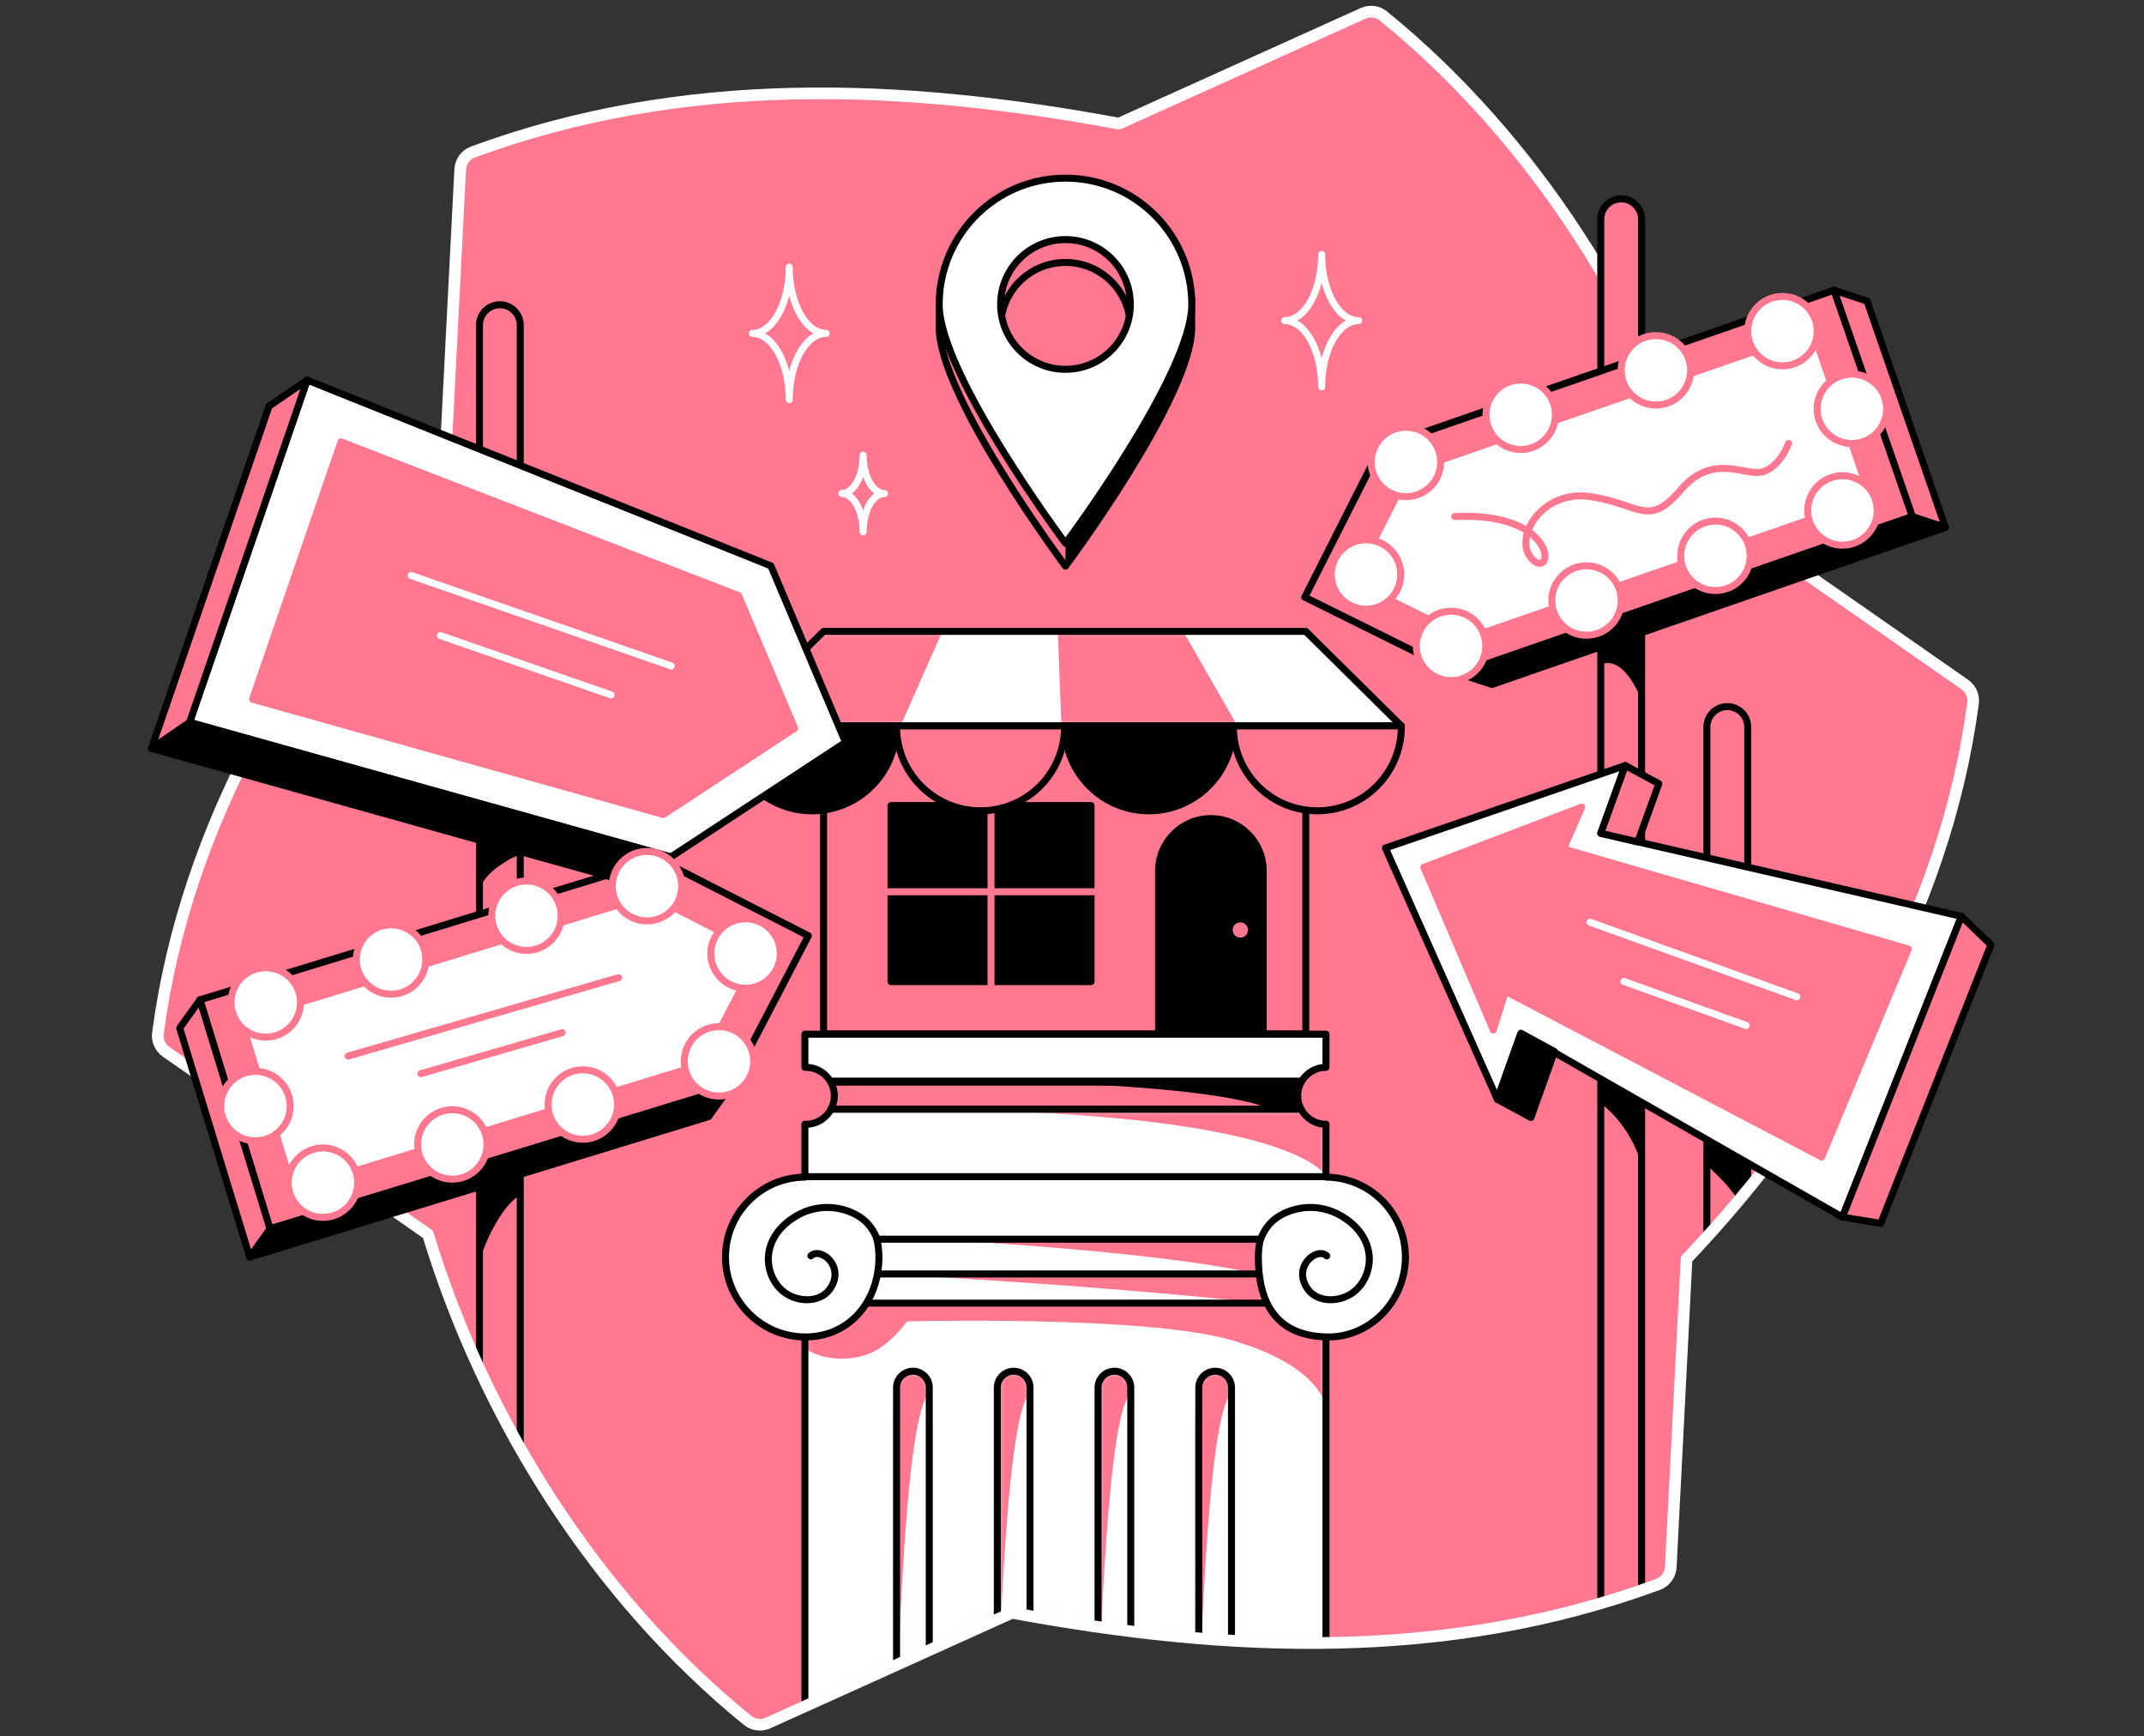 <svg width="368" height="298" viewBox="0 0 368 298" fill="none" xmlns="http://www.w3.org/2000/svg">
<rect x="0" y="0" width="368" height="298" fill="#333333" stroke="none"/>
<path d="M292.306 86.168C282.622 54.348 263.45 23.879 237.443 2.742C236.457 1.943 235.102 1.779 233.944 2.3L192.061 21.217C154.652 14.289 117.246 12.802 81.172 26.091C79.92 26.553 79.062 27.727 78.992 29.062C78.463 39.301 76.279 81.936 76.279 81.936C51.326 108.268 31.821 141.406 27.104 177.34C26.943 178.58 27.503 179.806 28.525 180.522L73.453 211.832C83.137 243.656 102.313 274.121 128.32 295.258C129.306 296.057 130.661 296.221 131.815 295.7L173.702 276.786C211.112 283.711 248.517 285.202 284.591 271.913C285.843 271.451 286.701 270.269 286.775 268.934L289.484 216.068C314.437 189.728 333.939 156.594 338.655 120.66C338.816 119.424 338.26 118.194 337.238 117.478L292.31 86.168H292.306Z" fill="#FF788F"/>
<mask id="mask0_10174_134" style="mask-type:luminance" maskUnits="userSpaceOnUse" x="27" y="2" width="312" height="294">
<path d="M292.306 86.168C282.622 54.348 263.45 23.879 237.443 2.742C236.457 1.943 235.102 1.779 233.944 2.3L192.061 21.217C154.652 14.289 117.246 12.802 81.172 26.091C79.92 26.553 79.062 27.727 78.992 29.062C78.463 39.301 76.279 81.936 76.279 81.936C51.326 108.268 31.821 141.406 27.104 177.34C26.943 178.58 27.503 179.806 28.525 180.522L73.453 211.832C83.137 243.656 102.313 274.121 128.32 295.258C129.306 296.057 130.661 296.221 131.815 295.7L173.702 276.786C211.112 283.711 248.517 285.202 284.591 271.913C285.843 271.451 286.701 270.269 286.775 268.934L289.484 216.068C314.437 189.728 333.939 156.594 338.655 120.66C338.816 119.424 338.26 118.194 337.238 117.478L292.31 86.168H292.306Z" fill="white"/>
</mask>
<g mask="url(#mask0_10174_134)">
<path d="M224.126 110.905H141.362V177.448H224.126V110.905Z" fill="#FF788F" stroke="black" stroke-width="1.2" stroke-linecap="round" stroke-linejoin="round"/>
<path d="M207.839 140.482C212.798 140.482 216.822 144.506 216.822 149.466V178.165H198.855V149.466C198.855 144.506 202.879 140.482 207.839 140.482Z" fill="black" stroke="black" stroke-width="1.2" stroke-linecap="round" stroke-linejoin="round"/>
<path d="M187.273 138.255H152.929V168.466H187.273V138.255Z" fill="black" stroke="black" stroke-width="1.2" stroke-linecap="round" stroke-linejoin="round"/>
<path d="M149.351 153.043H190.851" stroke="#FF788F" stroke-width="1.2" stroke-linecap="round" stroke-linejoin="round"/>
<path d="M170.101 170.058V135.554" stroke="#FF788F" stroke-width="1.2" stroke-linecap="round" stroke-linejoin="round"/>
<path d="M223.34 185.716C222.956 186.409 222.737 187.207 222.737 188.06C222.737 188.914 222.944 189.677 223.312 190.366H142.63C142.998 189.677 143.206 188.89 143.206 188.06C143.206 187.231 142.987 186.409 142.603 185.716H223.34Z" fill="#FF788F" stroke="black" stroke-width="1.2" stroke-linecap="round" stroke-linejoin="round"/>
<path d="M227.594 192.954V300.206H138.152V192.95C138.207 192.954 138.258 192.954 138.313 192.954C140.184 192.954 141.804 191.905 142.63 190.37H223.312C224.13 191.901 225.739 192.946 227.598 192.954H227.594Z" fill="white"/>
<mask id="mask1_10174_134" style="mask-type:luminance" maskUnits="userSpaceOnUse" x="138" y="190" width="90" height="111">
<path d="M227.594 192.954V300.206H138.152V192.95C138.207 192.954 138.258 192.954 138.313 192.954C140.184 192.954 141.804 191.905 142.63 190.37H223.312C224.13 191.901 225.739 192.946 227.598 192.954H227.594Z" fill="white"/>
</mask>
<g mask="url(#mask1_10174_134)">
<path d="M152.929 190.37C223.312 190.37 227.594 201.937 227.594 201.937V190.249L152.929 190.366V190.37Z" fill="#FF788F"/>
<path d="M157.591 212.552C203.623 215.057 216.145 218.753 216.145 218.753V212.313L157.591 212.552Z" fill="#FF788F"/>
<path d="M151.391 218.636C193.129 220.902 214 223.407 214 223.407L217.28 223.525L215.609 218.694L151.391 218.636Z" fill="#FF788F"/>
<path d="M138.152 231.392C141.194 233.62 147.218 233.937 151.058 231.33C153.735 229.514 155.681 226.781 155.681 226.781C155.681 226.781 196.147 225.709 211.095 229.921C226.04 234.132 227.312 240.732 227.312 240.732L227.512 229.443C227.512 229.443 224.134 229.76 220.952 227.772C217.773 225.783 216.975 223.399 216.975 223.399H148.76C148.76 223.399 147.566 226.817 144.149 228.171C140.732 229.521 138.235 229.443 138.235 229.443L138.145 231.392H138.152Z" fill="#FF788F"/>
</g>
<path d="M227.594 192.954V300.206H138.152V192.95C138.207 192.954 138.258 192.954 138.313 192.954C140.184 192.954 141.804 191.905 142.63 190.37H223.312C224.13 191.901 225.739 192.946 227.598 192.954H227.594Z" stroke="black" stroke-width="1.2" stroke-linecap="round" stroke-linejoin="round"/>
<path d="M223.437 185.544H142.505C141.648 184.123 140.09 183.176 138.313 183.176C138.258 183.176 138.207 183.176 138.152 183.18V177.488H227.594V183.172C225.829 183.184 224.287 184.123 223.433 185.54L223.437 185.544Z" fill="white" stroke="black" stroke-width="1.2" stroke-linecap="round" stroke-linejoin="round"/>
<path d="M215.789 218.635H150.756" stroke="black" stroke-width="1.2" stroke-linecap="round" stroke-linejoin="round"/>
<path d="M148.451 223.642H217.539" stroke="black" stroke-width="1.2" stroke-linecap="round" stroke-linejoin="round"/>
<path d="M227.594 202.019V201.937H138.153V202.019C130.621 202.066 124.527 208.188 124.527 215.731C124.527 223.273 130.668 229.446 138.243 229.446C145.817 229.446 150.862 223.305 150.862 215.731C150.862 214.678 150.741 213.656 150.514 212.67H216.333C216.11 213.656 215.985 214.678 215.985 215.731C215.985 223.305 218.768 229.125 227.512 229.446C235.083 229.72 241.228 223.305 241.228 215.731C241.228 208.156 235.13 202.062 227.594 202.019Z" fill="white" stroke="black" stroke-width="1.2" stroke-linecap="round" stroke-linejoin="round"/>
<path d="M150.518 212.67C150.518 212.67 149.864 210.427 147.762 208.975C145.014 207.072 140.164 206.121 135.761 209.272C130.633 212.94 131.158 218.455 134.003 221.258C136.379 223.595 140.615 223.708 142.38 221.317C145.241 217.441 140.865 213.922 139.182 215.531" stroke="black" stroke-width="1.2" stroke-linecap="round" stroke-linejoin="round"/>
<path d="M216.388 212.67C216.388 212.67 217.041 210.427 219.143 208.975C221.891 207.072 226.741 206.121 231.145 209.272C236.272 212.94 235.748 218.455 232.902 221.258C230.526 223.595 226.291 223.708 224.526 221.317C221.664 217.441 226.04 213.922 227.724 215.531" stroke="black" stroke-width="1.2" stroke-linecap="round" stroke-linejoin="round"/>
<path d="M224.126 108.361H141.362L124.965 124.582H240.524L224.126 108.361Z" fill="white"/>
<mask id="mask2_10174_134" style="mask-type:luminance" maskUnits="userSpaceOnUse" x="124" y="108" width="117" height="17">
<path d="M224.126 108.361H141.362L124.965 124.582H240.524L224.126 108.361Z" fill="white"/>
</mask>
<g mask="url(#mask2_10174_134)">
<path d="M153.896 124.582L161.012 108.522L141.362 108.361L124.993 124.582H153.896Z" fill="#FF788F" stroke="#FF788F" stroke-width="1.2" stroke-linecap="round" stroke-linejoin="round"/>
<path d="M182.791 124.739L182.157 108.045L202.034 107.728L211.702 124.583L182.791 124.739Z" fill="#FF788F" stroke="#FF788F" stroke-width="1.2" stroke-linecap="round" stroke-linejoin="round"/>
</g>
<path d="M224.126 108.361H141.362L124.965 124.582H240.524L224.126 108.361Z" stroke="black" stroke-width="1.2" stroke-linecap="round" stroke-linejoin="round"/>
<path d="M153.814 124.739C153.814 132.696 147.359 139.151 139.401 139.151C131.443 139.151 124.989 132.696 124.989 124.739C124.989 124.684 124.989 124.633 124.993 124.578H153.81C153.814 124.633 153.814 124.684 153.814 124.739Z" fill="black" stroke="black" stroke-width="1.2" stroke-linecap="round" stroke-linejoin="round"/>
<path d="M182.717 124.739C182.717 132.696 176.262 139.151 168.305 139.151C160.347 139.151 153.892 132.696 153.892 124.739C153.892 124.684 153.892 124.633 153.896 124.578H182.713C182.717 124.633 182.717 124.684 182.717 124.739Z" fill="#FF788F" stroke="black" stroke-width="1.2" stroke-linecap="round" stroke-linejoin="round"/>
<path d="M211.62 124.739C211.62 132.696 205.17 139.151 197.208 139.151C189.246 139.151 182.795 132.696 182.795 124.739C182.795 124.684 182.795 124.633 182.799 124.578H211.616C211.62 124.633 211.62 124.684 211.62 124.739Z" fill="black" stroke="black" stroke-width="1.2" stroke-linecap="round" stroke-linejoin="round"/>
<path d="M240.523 124.739C240.523 132.696 234.072 139.151 226.111 139.151C218.149 139.151 211.698 132.696 211.698 124.739C211.698 124.684 211.698 124.633 211.702 124.578H240.519C240.523 124.633 240.523 124.684 240.523 124.739Z" fill="#FF788F" stroke="black" stroke-width="1.2" stroke-linecap="round" stroke-linejoin="round"/>
<path d="M212.888 160.915C213.613 160.915 214.2 160.327 214.2 159.603C214.2 158.879 213.613 158.292 212.888 158.292C212.164 158.292 211.577 158.879 211.577 159.603C211.577 160.327 212.164 160.915 212.888 160.915Z" fill="#FF788F"/>
<path d="M161.885 185.544C210.622 185.681 218.02 190.37 218.02 190.37H223.312C223.312 190.37 222.74 189.544 222.737 188.065C222.733 186.585 223.339 185.72 223.339 185.72L161.889 185.544H161.885Z" fill="black"/>
<path d="M159.501 238.137C159.501 236.587 158.245 235.33 156.695 235.33C155.145 235.33 153.888 236.587 153.888 238.137V297.16C153.888 298.71 155.145 299.967 156.695 299.967C158.245 299.967 159.501 298.71 159.501 297.16V238.137Z" fill="white"/>
<mask id="mask3_10174_134" style="mask-type:luminance" maskUnits="userSpaceOnUse" x="153" y="235" width="7" height="65">
<path d="M159.501 238.137C159.501 236.587 158.245 235.33 156.695 235.33C155.145 235.33 153.888 236.587 153.888 238.137V297.16C153.888 298.71 155.145 299.967 156.695 299.967C158.245 299.967 159.501 298.71 159.501 297.16V238.137Z" fill="white"/>
</mask>
<g mask="url(#mask3_10174_134)">
<path d="M159.501 239.146C154.969 242.724 153.888 295.911 153.888 295.911C153.888 295.911 149.587 238.297 155.736 235.502C161.885 232.707 159.501 239.146 159.501 239.146Z" fill="#FF788F"/>
</g>
<path d="M159.501 238.137C159.501 236.587 158.245 235.33 156.695 235.33C155.145 235.33 153.888 236.587 153.888 238.137V297.16C153.888 298.71 155.145 299.967 156.695 299.967C158.245 299.967 159.501 298.71 159.501 297.16V238.137Z" stroke="black" stroke-width="1.2" stroke-linecap="round" stroke-linejoin="round"/>
<path d="M211.377 238.137C211.377 236.587 210.121 235.33 208.571 235.33C207.021 235.33 205.764 236.587 205.764 238.137V297.16C205.764 298.71 207.021 299.967 208.571 299.967C210.121 299.967 211.377 298.71 211.377 297.16V238.137Z" fill="white"/>
<mask id="mask4_10174_134" style="mask-type:luminance" maskUnits="userSpaceOnUse" x="205" y="235" width="7" height="65">
<path d="M211.377 238.137C211.377 236.587 210.121 235.33 208.571 235.33C207.021 235.33 205.764 236.587 205.764 238.137V297.16C205.764 298.71 207.021 299.967 208.571 299.967C210.121 299.967 211.377 298.71 211.377 297.16V238.137Z" fill="white"/>
</mask>
<g mask="url(#mask4_10174_134)">
<path d="M211.377 239.146C206.844 242.724 205.764 295.911 205.764 295.911C205.764 295.911 201.462 238.297 207.611 235.502C213.761 232.707 211.377 239.146 211.377 239.146Z" fill="#FF788F"/>
</g>
<path d="M211.377 238.137C211.377 236.587 210.121 235.33 208.571 235.33C207.021 235.33 205.764 236.587 205.764 238.137V297.16C205.764 298.71 207.021 299.967 208.571 299.967C210.121 299.967 211.377 298.71 211.377 297.16V238.137Z" stroke="black" stroke-width="1.2" stroke-linecap="round" stroke-linejoin="round"/>
<path d="M194.088 238.137C194.088 236.587 192.831 235.33 191.281 235.33C189.731 235.33 188.475 236.587 188.475 238.137V297.16C188.475 298.71 189.731 299.967 191.281 299.967C192.831 299.967 194.088 298.71 194.088 297.16V238.137Z" fill="white"/>
<mask id="mask5_10174_134" style="mask-type:luminance" maskUnits="userSpaceOnUse" x="188" y="235" width="7" height="65">
<path d="M194.088 238.137C194.088 236.587 192.831 235.33 191.281 235.33C189.731 235.33 188.475 236.587 188.475 238.137V297.16C188.475 298.71 189.731 299.967 191.281 299.967C192.831 299.967 194.088 298.71 194.088 297.16V238.137Z" fill="white"/>
</mask>
<g mask="url(#mask5_10174_134)">
<path d="M194.084 239.146C189.551 242.724 188.471 295.911 188.471 295.911C188.471 295.911 184.169 238.297 190.318 235.502C196.468 232.707 194.084 239.146 194.084 239.146Z" fill="#FF788F"/>
</g>
<path d="M194.088 238.137C194.088 236.587 192.831 235.33 191.281 235.33C189.731 235.33 188.475 236.587 188.475 238.137V297.16C188.475 298.71 189.731 299.967 191.281 299.967C192.831 299.967 194.088 298.71 194.088 297.16V238.137Z" stroke="black" stroke-width="1.2" stroke-linecap="round" stroke-linejoin="round"/>
<path d="M176.794 238.137C176.794 236.587 175.538 235.33 173.988 235.33C172.438 235.33 171.181 236.587 171.181 238.137V297.16C171.181 298.71 172.438 299.967 173.988 299.967C175.538 299.967 176.794 298.71 176.794 297.16V238.137Z" fill="white"/>
<mask id="mask6_10174_134" style="mask-type:luminance" maskUnits="userSpaceOnUse" x="171" y="235" width="6" height="65">
<path d="M176.794 238.137C176.794 236.587 175.538 235.33 173.988 235.33C172.438 235.33 171.181 236.587 171.181 238.137V297.16C171.181 298.71 172.438 299.967 173.988 299.967C175.538 299.967 176.794 298.71 176.794 297.16V238.137Z" fill="white"/>
</mask>
<g mask="url(#mask6_10174_134)">
<path d="M176.791 239.146C172.258 242.724 171.177 295.911 171.177 295.911C171.177 295.911 166.876 238.297 173.025 235.502C179.174 232.707 176.791 239.146 176.791 239.146Z" fill="#FF788F"/>
</g>
<path d="M176.794 238.137C176.794 236.587 175.538 235.33 173.988 235.33C172.438 235.33 171.181 236.587 171.181 238.137V297.16C171.181 298.71 172.438 299.967 173.988 299.967C175.538 299.967 176.794 298.71 176.794 297.16V238.137Z" stroke="black" stroke-width="1.2" stroke-linecap="round" stroke-linejoin="round"/>
<path d="M281.764 165.116C281.764 163.181 280.196 161.612 278.261 161.612C276.326 161.612 274.758 163.181 274.758 165.116V275.992C274.758 277.927 276.326 279.496 278.261 279.496C280.196 279.496 281.764 277.927 281.764 275.992V165.116Z" fill="#FF788F" stroke="black" stroke-width="1.2" stroke-linecap="round" stroke-linejoin="round"/>
<path d="M274.758 189.338C280.363 193.698 281.764 200.004 281.764 200.004L282.038 189.338L274.758 185.177V189.338Z" fill="black"/>
<path d="M299.982 124.771C299.982 122.836 298.413 121.268 296.478 121.268C294.544 121.268 292.975 122.836 292.975 124.771V217.755C292.975 219.69 294.544 221.259 296.478 221.259C298.413 221.259 299.982 219.69 299.982 217.755V124.771Z" fill="#FF788F" stroke="black" stroke-width="1.2" stroke-linecap="round" stroke-linejoin="round"/>
<path d="M292.975 200.004C299.982 206.154 299.982 209.958 299.982 209.958V200.004L292.975 195.589V200.004Z" fill="black"/>
<path d="M89.298 55.804C89.298 53.869 87.73 52.301 85.795 52.301C83.86 52.301 82.291 53.869 82.291 55.804V267.423C82.291 269.358 83.86 270.927 85.795 270.927C87.73 270.927 89.298 269.358 89.298 267.423V55.804Z" fill="#FF788F" stroke="black" stroke-width="1.2" stroke-linecap="round" stroke-linejoin="round"/>
</g>
<path d="M292.306 86.168C282.622 54.348 263.45 23.879 237.443 2.742C236.457 1.943 235.102 1.779 233.944 2.3L192.061 21.217C154.652 14.289 117.246 12.802 81.172 26.091C79.92 26.553 79.062 27.727 78.992 29.062C78.463 39.301 76.279 81.936 76.279 81.936C51.326 108.268 31.821 141.406 27.104 177.34C26.943 178.58 27.503 179.806 28.525 180.522L73.453 211.832C83.137 243.656 102.313 274.121 128.32 295.258C129.306 296.057 130.661 296.221 131.815 295.7L173.702 276.786C211.112 283.711 248.517 285.202 284.591 271.913C285.843 271.451 286.701 270.269 286.775 268.934L289.484 216.068C314.437 189.728 333.939 156.594 338.655 120.66C338.816 119.424 338.26 118.194 337.238 117.478L292.31 86.168H292.306Z" stroke="white" stroke-width="2" stroke-linecap="round" stroke-linejoin="round"/>
<path d="M281.764 37.63C281.764 35.695 280.196 34.127 278.261 34.127C276.326 34.127 274.758 35.695 274.758 37.63V159.815C274.758 161.75 276.326 163.319 278.261 163.319C280.196 163.319 281.764 161.75 281.764 159.815V37.63Z" fill="#FF788F" stroke="black" stroke-width="1.2" stroke-linecap="round" stroke-linejoin="round"/>
<path d="M328.251 88.649L250.423 115.603L223.954 102.486L236.973 76.761L314.801 49.808L328.251 88.649Z" fill="#FF788F" stroke="black" stroke-width="1.2" stroke-linecap="round" stroke-linejoin="round"/>
<path d="M321.104 85.565L251.817 109.56L232.233 99.856L241.863 80.825L311.15 56.83L321.104 85.565Z" fill="white" stroke="#FF788F" stroke-width="1.2" stroke-linecap="round" stroke-linejoin="round"/>
<path d="M250.423 115.603L256.083 117.47L333.911 90.52L328.251 88.649L250.423 115.603Z" fill="black" stroke="black" stroke-width="1.2" stroke-linecap="round" stroke-linejoin="round"/>
<path d="M314.802 49.808L320.462 51.675L333.911 90.52L328.251 88.649L314.802 49.808Z" fill="#FF788F" stroke="black" stroke-width="1.2" stroke-linecap="round" stroke-linejoin="round"/>
<path d="M241.318 85.239C244.608 85.239 247.276 82.572 247.276 79.282C247.276 75.992 244.608 73.324 241.318 73.324C238.028 73.324 235.36 75.992 235.36 79.282C235.36 82.572 238.028 85.239 241.318 85.239Z" fill="white" stroke="#FF788F" stroke-width="1.2" stroke-linecap="round" stroke-linejoin="round"/>
<path d="M234.464 104.549C237.755 104.549 240.422 101.882 240.422 98.591C240.422 95.301 237.755 92.634 234.464 92.634C231.174 92.634 228.507 95.301 228.507 98.591C228.507 101.882 231.174 104.549 234.464 104.549Z" fill="white" stroke="#FF788F" stroke-width="1.2" stroke-linecap="round" stroke-linejoin="round"/>
<path d="M249.061 116.813C252.351 116.813 255.018 114.145 255.018 110.855C255.018 107.565 252.351 104.897 249.061 104.897C245.77 104.897 243.103 107.565 243.103 110.855C243.103 114.145 245.77 116.813 249.061 116.813Z" fill="white" stroke="#FF788F" stroke-width="1.2" stroke-linecap="round" stroke-linejoin="round"/>
<path d="M272.304 109.02C275.594 109.02 278.261 106.352 278.261 103.062C278.261 99.772 275.594 97.105 272.304 97.105C269.013 97.105 266.346 99.772 266.346 103.062C266.346 106.352 269.013 109.02 272.304 109.02Z" fill="white" stroke="#FF788F" stroke-width="1.2" stroke-linecap="round" stroke-linejoin="round"/>
<path d="M294.439 101.347C297.73 101.347 300.397 98.68 300.397 95.389C300.397 92.099 297.73 89.432 294.439 89.432C291.149 89.432 288.482 92.099 288.482 95.389C288.482 98.68 291.149 101.347 294.439 101.347Z" fill="white" stroke="#FF788F" stroke-width="1.2" stroke-linecap="round" stroke-linejoin="round"/>
<path d="M316.238 93.562C319.528 93.562 322.195 90.894 322.195 87.604C322.195 84.314 319.528 81.647 316.238 81.647C312.948 81.647 310.28 84.314 310.28 87.604C310.28 90.894 312.948 93.562 316.238 93.562Z" fill="white" stroke="#FF788F" stroke-width="1.2" stroke-linecap="round" stroke-linejoin="round"/>
<path d="M317.851 76.119C321.141 76.119 323.808 73.452 323.808 70.162C323.808 66.871 321.141 64.204 317.851 64.204C314.56 64.204 311.893 66.871 311.893 70.162C311.893 73.452 314.56 76.119 317.851 76.119Z" fill="white" stroke="#FF788F" stroke-width="1.2" stroke-linecap="round" stroke-linejoin="round"/>
<path d="M261.015 77.141C264.305 77.141 266.973 74.473 266.973 71.183C266.973 67.893 264.305 65.226 261.015 65.226C257.725 65.226 255.058 67.893 255.058 71.183C255.058 74.473 257.725 77.141 261.015 77.141Z" fill="white" stroke="#FF788F" stroke-width="1.2" stroke-linecap="round" stroke-linejoin="round"/>
<path d="M284.219 69.512C287.509 69.512 290.176 66.844 290.176 63.554C290.176 60.264 287.509 57.597 284.219 57.597C280.929 57.597 278.261 60.264 278.261 63.554C278.261 66.844 280.929 69.512 284.219 69.512Z" fill="white" stroke="#FF788F" stroke-width="1.2" stroke-linecap="round" stroke-linejoin="round"/>
<path d="M305.939 62.787C309.23 62.787 311.897 60.12 311.897 56.83C311.897 53.539 309.23 50.872 305.939 50.872C302.649 50.872 299.982 53.539 299.982 56.83C299.982 60.12 302.649 62.787 305.939 62.787Z" fill="white" stroke="#FF788F" stroke-width="1.2" stroke-linecap="round" stroke-linejoin="round"/>
<path d="M249.687 88.649C267.595 87.807 266.659 99.488 263.078 96.059C259.496 92.634 264.479 83.912 273.044 85.236C281.608 86.559 282.9 90.606 288.482 84.069C294.064 77.528 299.669 81.889 302.628 80.953C305.587 80.018 306.989 76.115 306.989 76.115" stroke="#FF788F" stroke-width="1.2" stroke-linecap="round" stroke-linejoin="round"/>
<path d="M237.795 145.536L278.962 131.382L274.758 143.015L336.655 157.259L316.238 208.877L261.054 177.344L257.007 188.672L237.795 145.536Z" fill="white" stroke="black" stroke-width="1.2" stroke-linecap="round" stroke-linejoin="round"/>
<path d="M336.655 157.259L341.717 162.144L322.806 209.957L316.238 208.877L336.655 157.259Z" fill="#FF788F" stroke="black" stroke-width="1.2" stroke-linecap="round" stroke-linejoin="round"/>
<path d="M278.962 131.382L284.724 134.498L281.115 144.479L274.758 143.015L278.962 131.382Z" fill="#FF788F" stroke="black" stroke-width="1.2" stroke-linecap="round" stroke-linejoin="round"/>
<path d="M261.054 177.344L257.007 188.672L262.769 191.788L266.816 180.46L261.054 177.344Z" fill="black" stroke="black" stroke-width="1.2" stroke-linecap="round" stroke-linejoin="round"/>
<path d="M244.391 148.847L256.306 176.76L258.4 170.13L312.664 198.567L327.547 162.865L268.335 145.696L271.486 138.518L244.391 148.847Z" fill="#FF788F" stroke="#FF788F" stroke-width="1.2" stroke-linecap="round" stroke-linejoin="round"/>
<path d="M272.907 158.27L308.409 171.058" stroke="white" stroke-width="1.2" stroke-linecap="round" stroke-linejoin="round"/>
<path d="M278.731 168.438L299.712 175.997" stroke="white" stroke-width="1.2" stroke-linecap="round" stroke-linejoin="round"/>
<path d="M204.535 55.306H204.539V51.134L204.011 51.353C201.819 41.704 193.192 34.498 182.878 34.498C172.563 34.498 163.243 42.295 161.509 52.531L161.2 52.249V56.175C161.2 68.149 182.878 97.162 182.878 97.162C182.878 97.162 204.555 68.149 204.555 56.175C204.555 55.882 204.543 55.596 204.532 55.306H204.535ZM182.878 67.308C176.728 67.308 171.745 62.325 171.745 56.175C171.745 50.026 176.728 45.043 182.878 45.043C189.027 45.043 194.01 50.026 194.01 56.175C194.01 62.325 189.027 67.308 182.878 67.308Z" fill="#FF788F" stroke="black" stroke-width="1.2" stroke-linecap="round" stroke-linejoin="round"/>
<path d="M182.881 93.24V97.166C182.881 97.166 191.653 84.851 194.871 79.281C198.085 73.711 201.928 66.677 203.463 61.906C204.993 57.13 204.253 55.02 204.253 55.02L182.885 93.24H182.881Z" fill="black"/>
<path d="M182.882 30.572C170.908 30.572 161.204 40.28 161.204 52.25C161.204 64.22 182.882 93.236 182.882 93.236C182.882 93.236 204.559 64.224 204.559 52.25C204.559 40.276 194.851 30.572 182.882 30.572ZM182.882 63.382C176.732 63.382 171.749 58.399 171.749 52.25C171.749 46.1 176.732 41.117 182.882 41.117C189.031 41.117 194.014 46.1 194.014 52.25C194.014 58.399 189.031 63.382 182.882 63.382Z" fill="white" stroke="black" stroke-width="1.2" stroke-linecap="round" stroke-linejoin="round"/>
<path d="M115.145 147.074L32.541 123.972L52.723 65.23L132.313 97.108L145.124 127.393L115.145 147.074Z" fill="white" stroke="black" stroke-width="1.2" stroke-linecap="round" stroke-linejoin="round"/>
<path d="M46.343 210.897L125.098 186.793L138.748 160.594L113.07 147.485L34.314 171.59L46.343 210.897Z" fill="#FF788F" stroke="black" stroke-width="1.2" stroke-linecap="round" stroke-linejoin="round"/>
<path d="M50.3 204.188L120.413 182.73L130.508 163.35L111.512 153.65L41.399 175.113L50.3 204.188Z" fill="white" stroke="#FF788F" stroke-width="1.2" stroke-linecap="round" stroke-linejoin="round"/>
<path d="M125.098 186.793L121.626 191.639L42.871 215.743L46.343 210.897L125.098 186.793Z" fill="black" stroke="black" stroke-width="1.2" stroke-linecap="round" stroke-linejoin="round"/>
<path d="M32.541 123.972L26 128.442L108.604 151.544L115.144 147.074L32.541 123.972Z" fill="black" stroke="black" stroke-width="1.2" stroke-linecap="round" stroke-linejoin="round"/>
<path d="M34.314 171.59L30.842 176.436L42.871 215.743L46.343 210.897L34.314 171.59Z" fill="#FF788F" stroke="black" stroke-width="1.2" stroke-linecap="round" stroke-linejoin="round"/>
<path d="M111.046 158.042C114.336 158.042 117.004 155.375 117.004 152.085C117.004 148.794 114.336 146.127 111.046 146.127C107.756 146.127 105.088 148.794 105.088 152.085C105.088 155.375 107.756 158.042 111.046 158.042Z" fill="white" stroke="#FF788F" stroke-width="1.2" stroke-linecap="round" stroke-linejoin="round"/>
<path d="M127.964 169.601C131.254 169.601 133.921 166.933 133.921 163.643C133.921 160.353 131.254 157.686 127.964 157.686C124.674 157.686 122.006 160.353 122.006 163.643C122.006 166.933 124.674 169.601 127.964 169.601Z" fill="white" stroke="#FF788F" stroke-width="1.2" stroke-linecap="round" stroke-linejoin="round"/>
<path d="M123.404 188.108C126.694 188.108 129.361 185.44 129.361 182.15C129.361 178.86 126.694 176.192 123.404 176.192C120.114 176.192 117.446 178.86 117.446 182.15C117.446 185.44 120.114 188.108 123.404 188.108Z" fill="white" stroke="#FF788F" stroke-width="1.2" stroke-linecap="round" stroke-linejoin="round"/>
<path d="M100.031 195.514C103.322 195.514 105.989 192.846 105.989 189.556C105.989 186.266 103.322 183.599 100.031 183.599C96.741 183.599 94.074 186.266 94.074 189.556C94.074 192.846 96.741 195.514 100.031 195.514Z" fill="white" stroke="#FF788F" stroke-width="1.2" stroke-linecap="round" stroke-linejoin="round"/>
<path d="M77.629 202.367C80.92 202.367 83.587 199.7 83.587 196.41C83.587 193.119 80.92 190.452 77.629 190.452C74.339 190.452 71.672 193.119 71.672 196.41C71.672 199.7 74.339 202.367 77.629 202.367Z" fill="white" stroke="#FF788F" stroke-width="1.2" stroke-linecap="round" stroke-linejoin="round"/>
<path d="M55.428 208.928C58.718 208.928 61.385 206.261 61.385 202.97C61.385 199.68 58.718 197.013 55.428 197.013C52.138 197.013 49.47 199.68 49.47 202.97C49.47 206.261 52.138 208.928 55.428 208.928Z" fill="white" stroke="#FF788F" stroke-width="1.2" stroke-linecap="round" stroke-linejoin="round"/>
<path d="M43.845 195.787C47.136 195.787 49.803 193.12 49.803 189.83C49.803 186.539 47.136 183.872 43.845 183.872C40.555 183.872 37.888 186.539 37.888 189.83C37.888 193.12 40.555 195.787 43.845 195.787Z" fill="white" stroke="#FF788F" stroke-width="1.2" stroke-linecap="round" stroke-linejoin="round"/>
<path d="M90.363 163.111C93.653 163.111 96.32 160.444 96.32 157.154C96.32 153.864 93.653 151.196 90.363 151.196C87.073 151.196 84.405 153.864 84.405 157.154C84.405 160.444 87.073 163.111 90.363 163.111Z" fill="white" stroke="#FF788F" stroke-width="1.2" stroke-linecap="round" stroke-linejoin="round"/>
<path d="M67.12 170.626C70.41 170.626 73.077 167.959 73.077 164.669C73.077 161.378 70.41 158.711 67.12 158.711C63.829 158.711 61.162 161.378 61.162 164.669C61.162 167.959 63.829 170.626 67.12 170.626Z" fill="white" stroke="#FF788F" stroke-width="1.2" stroke-linecap="round" stroke-linejoin="round"/>
<path d="M45.61 177.997C48.901 177.997 51.568 175.33 51.568 172.04C51.568 168.749 48.901 166.082 45.61 166.082C42.32 166.082 39.653 168.749 39.653 172.04C39.653 175.33 42.32 177.997 45.61 177.997Z" fill="white" stroke="#FF788F" stroke-width="1.2" stroke-linecap="round" stroke-linejoin="round"/>
<path d="M59.749 181.243L106.165 167.785" stroke="#FF788F" stroke-width="1.2" stroke-linecap="round" stroke-linejoin="round"/>
<path d="M72.236 184.264L96.497 177.23" stroke="#FF788F" stroke-width="1.2" stroke-linecap="round" stroke-linejoin="round"/>
<path d="M113.857 139.79L43.344 119.999L58.524 75.83L126.77 102.216L136.403 124.99L113.857 139.79Z" fill="#FF788F" stroke="#FF788F" stroke-width="1.2" stroke-linecap="round" stroke-linejoin="round"/>
<path d="M46.186 69.7L52.723 65.23L32.541 123.972L26 128.442L46.186 69.7Z" fill="#FF788F" stroke="black" stroke-width="1.2" stroke-linecap="round" stroke-linejoin="round"/>
<path d="M70.572 98.772L115.215 114.292" stroke="white" stroke-width="1.2" stroke-linecap="round" stroke-linejoin="round"/>
<path d="M75.598 109.082L104.885 119.267" stroke="white" stroke-width="1.2" stroke-linecap="round" stroke-linejoin="round"/>
<path d="M82.291 152.738C82.291 152.738 82.609 150.687 85.955 148.416C89.302 146.146 89.302 147.074 89.302 147.074V142.991H82.295V152.738H82.291Z" fill="black"/>
<path d="M89.298 205.096C85.016 207.664 82.291 216.306 82.291 216.306V202.966L89.298 200.731V205.092V205.096Z" fill="black"/>
<path d="M274.758 114.045C278.962 112.291 281.764 120.233 281.764 120.233V107.387L274.758 110.851V114.045Z" fill="black"/>
<path d="M135.464 45.843C135.464 52.125 132.626 57.214 129.123 57.214C132.626 57.214 135.464 62.306 135.464 68.585C135.464 62.302 138.302 57.214 141.805 57.214C138.302 57.214 135.464 52.121 135.464 45.843Z" fill="#FF788F" stroke="white" stroke-width="1.2" stroke-linecap="round" stroke-linejoin="round"/>
<path d="M148.146 78.12C148.146 81.753 146.502 84.7 144.478 84.7C146.506 84.7 148.146 87.647 148.146 91.28C148.146 87.647 149.79 84.7 151.813 84.7C149.786 84.7 148.146 81.753 148.146 78.12Z" fill="#FF788F" stroke="white" stroke-width="1.2" stroke-linecap="round" stroke-linejoin="round"/>
<path d="M226.851 43.65C226.851 49.933 224.013 55.022 220.51 55.022C224.013 55.022 226.851 60.114 226.851 66.392C226.851 60.11 229.689 55.022 233.192 55.022C229.689 55.022 226.851 49.929 226.851 43.65Z" fill="#FF788F" stroke="white" stroke-width="1.2" stroke-linecap="round" stroke-linejoin="round"/>
</svg>
